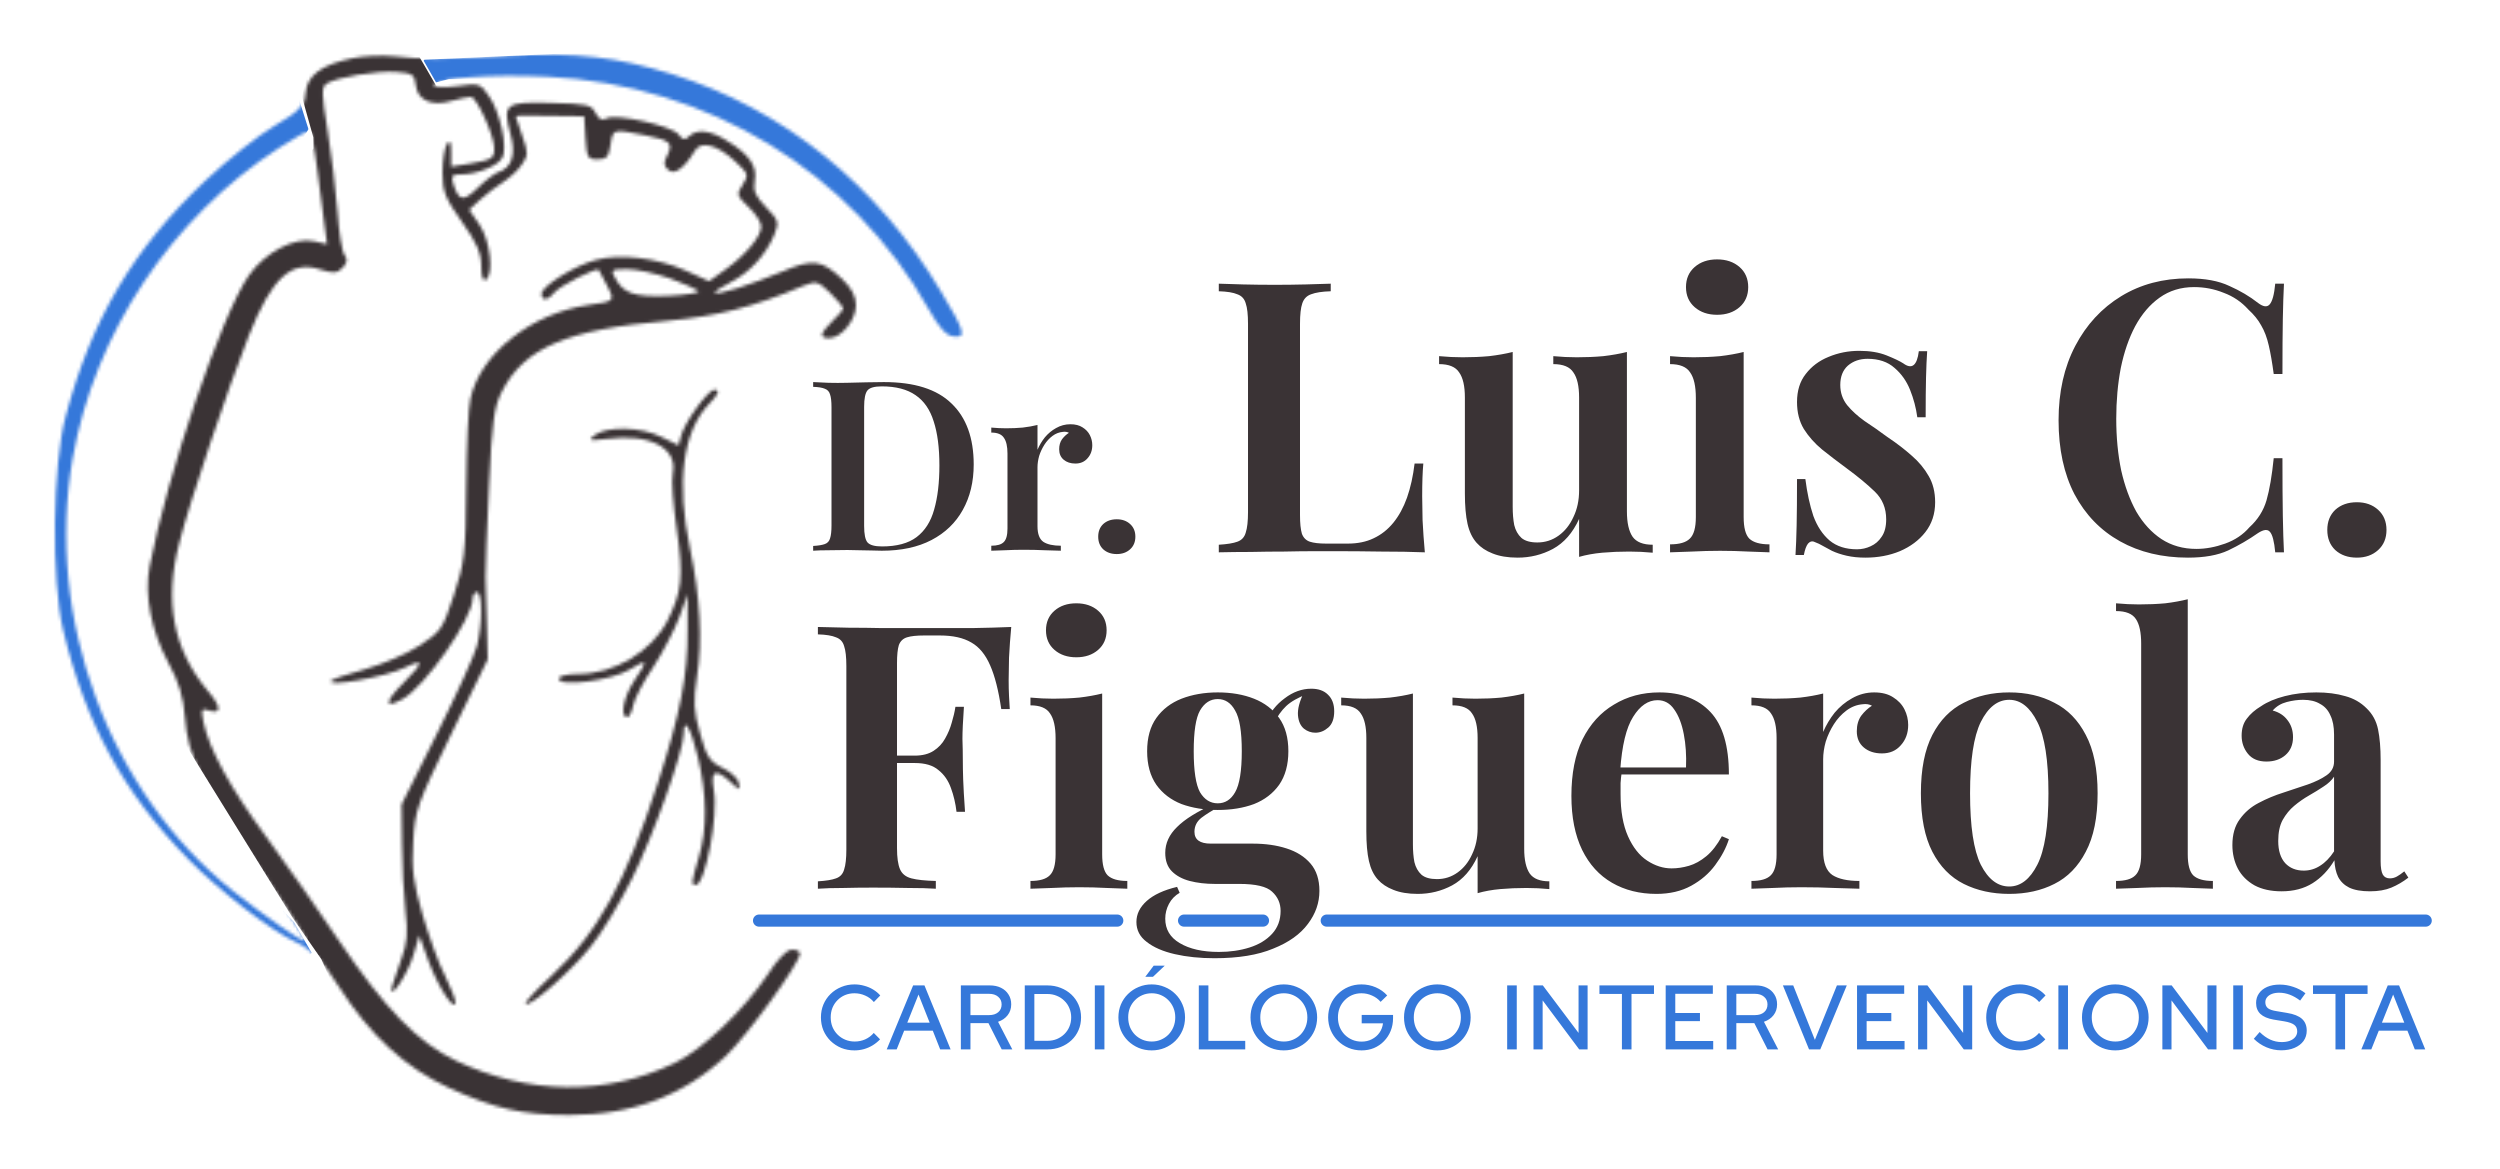 <svg width="774" height="362" viewBox="0 0 774 362" fill="none" xmlns="http://www.w3.org/2000/svg">
<g clip-path="url(#clip0_1_28)">
<mask id="mask0_1_28" style="mask-type:alpha" maskUnits="userSpaceOnUse" x="-23" y="10" width="400" height="344">
<path d="M109.267 18C99.533 20 95 23.333 94.6 28.933C94.2 33.333 93.4 34.133 85.4 38.933C80.6 41.733 71 49.333 64.067 55.867C41.8 76.933 28.867 98.667 20.867 128.667C16.733 143.733 16.333 179.733 20.067 195.067C27 224 38.733 245.333 58.733 265.867C68.2 275.6 84.6 288.267 92.333 291.733C96.467 293.6 99.267 296.667 105 305.6C114.6 320.533 125.4 330.533 139 336.8C153 343.2 161.667 345.2 176.333 345.2C195.8 345.2 211.667 339.2 224.733 326.933C231.4 320.533 247.667 298.133 247.667 295.2C247.667 294.533 246.6 294 245.133 294C243.667 294 240.733 296.933 237.667 301.733C230.333 312.667 217.533 324.933 209 329.067C187.667 339.333 163.667 339.067 141.133 328.4C129.4 322.8 119.133 312.267 105 291.333C98.867 282.133 88.733 267.733 82.6 259.333C71.267 244 64.733 231.867 63 223.6C62.2 219.467 62.333 219.2 64.867 220C68.733 221.2 68.467 218.667 64.2 213.733C53.667 201.067 50.733 186.267 55.533 168C58.6 155.733 70.733 119.733 77 104C84.2 85.867 90.2 80.4 99.267 83.467C103.133 84.667 104.333 84.667 106.067 82.933C107.533 81.333 107.667 80.267 106.733 79.067C105.933 78.133 104.867 71.867 104.467 65.333C103.933 58.667 102.6 47.467 101.4 40.267C99.533 28.933 99.533 26.933 101.133 25.867C104.333 23.867 116.6 21.867 122.6 22.267C127.8 22.667 128.333 23.067 128.733 26.4C129.267 31.067 133.667 33.067 139.933 31.2C142.333 30.533 145 30 145.8 30C147.533 30 153 41.867 153 45.867C153 49.067 152.467 49.467 145.4 50.667L139.667 51.6V47.067C139.667 43.733 139.267 43.2 138.333 44.667C137.667 45.733 137 49.733 137 53.467C137 59.2 137.8 61.333 143 68.667C147.667 75.2 149 78.4 149 82.4C149 85.467 149.533 87.2 150.333 86.667C153 85.067 151.8 74.533 148.467 69.6L145.267 64.933L148.733 61.733C150.733 60 153.933 57.467 155.933 56.267C157.933 54.933 160.6 52.533 161.667 50.8C163.533 48.133 163.533 47.2 161.667 42C160.6 38.933 159.667 36.133 159.667 36C159.667 35.733 164.467 35.733 170.333 35.867L180.867 36L181.267 42.667C181.667 48.8 181.933 49.333 185 49.333C187.8 49.333 188.467 48.533 189 44.933C189.8 39.867 189.533 39.867 199.667 41.867C207.8 43.467 208.6 44.267 206.333 48.667C205.4 50.4 205.533 51.467 207 52.667C208.867 54.267 211.933 52 215.133 46.667C217 43.467 222.067 44.8 227.667 50C231.8 53.867 231.8 54.133 229.933 57.2C227.933 60.133 228.067 60.533 231.8 64.133C233.933 66.133 235.667 68.8 235.667 70.133C235.667 73.2 231 78.8 224.733 83.333L219.533 87.067L212.2 83.733C203.533 79.867 191.8 78.4 184.333 80.533C177.8 82.267 167.667 88.667 167.667 90.933C167.667 93.333 169.667 93.067 171.8 90.4C173.533 88.4 185 82.533 185.4 83.6C185.533 83.733 186.733 86 187.933 88.4C190.467 93.2 190.333 93.333 182.333 94.4C164.6 96.933 148.733 109.467 145.667 123.333C145 125.867 144.467 138.133 144.333 150.667C144.2 171.467 143.8 174.267 140.467 184.4C137 194.933 136.467 195.6 129.667 200C125.8 202.533 118.2 205.733 113 207.2C107.667 208.667 103 210.267 102.6 210.667C100.333 212.933 119.533 209.6 125.4 206.667C131.4 203.733 131.267 205.067 125 211.333C119 217.333 118.867 219.6 124.467 216.533C131.4 212.933 146.333 191.467 146.333 185.333C146.333 184.267 147 183.333 147.667 183.333C149.4 183.333 149.4 193.2 147.667 200C146.867 202.933 141.267 215.2 135.267 227.2L124.333 249.067L124.467 261.2C124.467 267.867 125 277.2 125.533 282C126.333 288.8 126.067 292 124.333 296.667C123.133 300 121.8 303.867 121.4 305.333C120.067 310.8 126.333 301.6 128.067 295.467L129.8 289.6L132.733 297.733C135.667 305.6 140.867 313.6 141 310.267C141 309.333 139.533 305.733 137.8 302.133C135.933 298.667 132.867 290.133 130.867 283.333C127.933 273.2 127.4 269.067 127.933 260.533C128.467 250.667 129.267 248.8 139.8 227.067L151 204.133L150.733 193.333C150.6 187.467 150.467 180.8 150.333 178.667C150.333 176.4 150.733 163.867 151.4 150.667C152.333 130.267 153 125.867 155.4 121.2C162.333 107.6 175.667 102 206.6 99.333C222.067 97.867 232.867 95.2 248.6 88.533C252.733 86.933 253.133 86.933 257 90.667C259.133 92.8 261 94.933 261 95.467C261 96 259.533 97.733 257.667 99.467C253.8 103.333 253.533 104.667 256.733 104.667C260.467 104.667 265 99.067 265 94.533C265 91.733 263.667 89.2 260.733 86.4C254.333 80.4 251.667 80 242.067 84.133C232.467 88.133 222.067 91.467 221.267 90.667C221 90.4 223.133 88.933 226.067 87.467C232.067 84.4 237 79.067 239.667 72.8C241.267 68.8 241.133 68.267 237.133 64.133C233.8 60.667 233.133 59.067 233.667 55.867C234.467 51.333 231.933 47.733 224.867 43.467C219.8 40.267 215.667 39.867 213.267 42.267C212.067 43.467 211.267 43.333 210.067 41.6C207.933 38.933 190.6 35.067 187.8 36.667C186.333 37.467 185.4 36.933 184.333 34.933C183.133 32.4 181.667 32.133 170.6 31.867C156.333 31.467 155.533 32.133 158.067 41.6C159.8 47.867 158.467 52 154.2 53.333C153.133 53.733 150.2 55.867 147.8 58.267C143.4 62.533 142.067 62.267 140.333 56.933C139.667 54.4 139.933 54 142.733 54C147.667 54 154.2 51.333 155.533 48.8C157.267 45.733 154.733 34.267 151.267 29.6C148.733 25.867 148.333 25.733 141.533 26.667C137 27.2 134.333 27.067 134.333 26.267C134.333 24.133 150.867 22.933 168.333 23.733C218.333 26.133 262.6 53.2 286.6 95.867C289.667 101.333 291.933 103.867 294.067 104.133C298.333 104.8 297.8 102.667 290.333 90.267C270.733 57.333 241.8 33.867 207 22.933C189.667 17.6 178.067 16.267 156.733 17.2C133.533 18.4 131.533 18.4 122.333 17.467C118.333 17.067 112.333 17.333 109.267 18ZM98.2 52.267C99.133 58.8 100.067 66.667 100.467 69.733L101.267 75.6L97.133 74.667C91 73.333 81.933 78.267 77 85.333C68.467 97.733 51.8 146.8 46.333 175.333C44.6 184.267 46.867 195.467 52.2 205.333C55.4 211.2 56.733 215.6 57.267 222.133C58.2 234.267 62.067 241.867 80.333 268.667C88.867 281.067 95.4 291.333 95 291.333C93.667 291.333 82.333 283.467 72.6 275.733C34.2 245.067 14.333 191.333 23 141.867C29.8 103.067 53.533 67.333 86.867 45.733C91.267 42.933 95.133 40.667 95.8 40.667C96.333 40.667 97.4 45.867 98.2 52.267ZM207.267 86.133C211.533 87.733 215.533 89.467 216.2 90C216.733 90.667 212.6 91.333 207 91.6C196.2 92 193 90.933 190.333 85.867C189 83.6 189.4 83.333 194.2 83.333C197.133 83.333 203 84.667 207.267 86.133Z" fill="black"/>
<path d="M215.667 126.267C213.4 129.333 211.267 133.2 210.867 134.933L210.067 137.867L204.867 135.333C198.733 132.133 187.933 131.867 184.2 134.667C181.933 136.4 182.2 136.533 187.933 135.867C201.133 134.133 209.8 138.667 208.333 146.4C207.8 148.8 208.467 156.667 209.533 164C211.667 178.533 211.133 183.2 206.6 192.267C201.667 201.733 190.2 208.667 179 208.667C175.4 208.667 173 209.333 173 210.133C173 212.8 189.533 210.667 194.867 207.333C200.6 203.867 200.733 204.267 196.333 210.8C193.133 215.6 191.8 222 194.2 222C194.867 222 195.667 220.267 196.067 218.267C196.467 216.267 199.267 210.933 202.333 206.4C205.267 201.867 208.867 194.933 210.333 191.067L212.867 184V194.933C213 208.8 210.6 221.067 203.667 242.4C193.667 273.2 185.267 288.533 170.867 302C165.933 306.533 162.333 310.4 162.733 310.8C163.933 312 177.133 300.4 183 292.933C186.333 288.8 192.067 279.333 195.667 272C202.2 258.933 211.667 232.4 211.667 227.2C211.667 221.733 213.8 225.067 216.067 234.4C218.867 246.133 219 256.667 216.333 265.467C214.067 273.067 213.933 274 215.4 274C218.333 274 222.467 252.4 221 244.667C219.933 238.533 221.4 237.733 226.2 242.133C229 244.8 229.267 244.8 228.733 242.533C228.6 241.067 226.2 238.933 223.667 237.733C219.667 235.733 218.733 234.267 216.733 227.067C214.733 220 214.6 217.333 215.8 209.333C217.533 198.667 216.733 184.533 213.667 170C209.267 149.467 211.4 133.467 219.533 125.067C222.6 121.867 223 120.667 221 120.667C220.333 120.667 217.8 123.2 215.667 126.267Z" fill="black"/>
</mask>
<g mask="url(#mask0_1_28)">
<path d="M90.5 284L99.5 297L121 347L214 352L247 314L257.5 292L233 293L229.5 284L237.5 255.5L239.5 113.5L271.5 110V92L235 47L209 33.5L150 24.5L135 26.5L129.5 17L130.5 11L97 13.5L93.5 30L97 42.5V46L70 80.5L37 197.5L90.5 284Z" fill="#3A3335"/>
</g>
<path d="M273.656 118.293C283.095 118.293 290.076 120.505 294.599 124.93C299.171 129.305 301.458 135.598 301.458 143.809C301.458 149.167 300.327 153.863 298.065 157.894C295.853 161.876 292.633 164.973 288.405 167.186C284.177 169.398 279.039 170.504 272.992 170.504C272.254 170.504 271.247 170.48 269.968 170.431C268.739 170.381 267.436 170.357 266.06 170.357C264.732 170.308 263.503 170.283 262.373 170.283C260.357 170.283 258.39 170.308 256.473 170.357C254.556 170.357 252.982 170.406 251.753 170.504V169.029C253.376 168.931 254.58 168.735 255.367 168.44C256.202 168.145 256.743 167.555 256.989 166.67C257.284 165.785 257.432 164.457 257.432 162.687V126.11C257.432 124.291 257.284 122.963 256.989 122.127C256.743 121.243 256.202 120.653 255.367 120.358C254.58 120.013 253.376 119.817 251.753 119.768V118.293C252.982 118.342 254.556 118.416 256.473 118.514C258.39 118.563 260.308 118.563 262.225 118.514C263.995 118.465 265.986 118.416 268.198 118.366C270.411 118.317 272.23 118.293 273.656 118.293ZM272.992 119.62C270.73 119.62 269.255 120.038 268.567 120.874C267.879 121.71 267.535 123.406 267.535 125.962V162.835C267.535 165.391 267.879 167.088 268.567 167.923C269.305 168.759 270.804 169.177 273.066 169.177C277.638 169.177 281.202 168.218 283.759 166.301C286.364 164.334 288.183 161.483 289.216 157.746C290.297 154.01 290.838 149.462 290.838 144.104C290.838 138.597 290.248 134.05 289.068 130.461C287.938 126.823 286.069 124.119 283.464 122.349C280.858 120.53 277.367 119.62 272.992 119.62ZM331.384 131.346C332.908 131.346 334.162 131.665 335.145 132.304C336.178 132.943 336.94 133.755 337.431 134.738C337.923 135.721 338.169 136.754 338.169 137.835C338.169 139.458 337.677 140.81 336.694 141.891C335.76 142.973 334.506 143.514 332.933 143.514C331.458 143.514 330.254 143.12 329.319 142.334C328.385 141.547 327.918 140.465 327.918 139.089C327.918 137.86 328.213 136.827 328.803 135.992C329.442 135.156 330.155 134.492 330.942 134C330.401 133.705 329.786 133.607 329.098 133.705C327.918 133.804 326.837 134.222 325.853 134.959C324.87 135.697 324.034 136.606 323.346 137.688C322.658 138.769 322.117 139.925 321.724 141.154C321.38 142.383 321.207 143.563 321.207 144.694V162.909C321.207 165.318 321.822 166.94 323.051 167.776C324.28 168.562 326.075 168.956 328.435 168.956V170.504C327.304 170.455 325.657 170.406 323.494 170.357C321.38 170.259 319.167 170.209 316.856 170.209C314.939 170.209 313.022 170.259 311.104 170.357C309.236 170.406 307.835 170.455 306.901 170.504V168.956C308.72 168.956 309.998 168.587 310.736 167.85C311.522 167.112 311.916 165.711 311.916 163.646V140.416C311.916 138.204 311.547 136.582 310.809 135.549C310.121 134.468 308.818 133.927 306.901 133.927V132.378C308.474 132.526 309.998 132.599 311.473 132.599C313.292 132.599 315.013 132.526 316.635 132.378C318.307 132.181 319.831 131.911 321.207 131.567V139.236C321.797 137.86 322.559 136.582 323.494 135.402C324.477 134.222 325.632 133.263 326.96 132.526C328.336 131.739 329.811 131.346 331.384 131.346ZM345.757 160.77C347.429 160.77 348.805 161.262 349.887 162.245C350.969 163.228 351.509 164.531 351.509 166.153C351.509 167.776 350.969 169.079 349.887 170.062C348.805 171.045 347.429 171.537 345.757 171.537C344.036 171.537 342.635 171.045 341.554 170.062C340.521 169.079 340.005 167.776 340.005 166.153C340.005 164.531 340.521 163.228 341.554 162.245C342.635 161.262 344.036 160.77 345.757 160.77Z" fill="#3A3335"/>
<path d="M411.995 87.826V90.175C409.333 90.253 407.296 90.567 405.886 91.115C404.555 91.585 403.654 92.525 403.184 93.934C402.715 95.266 402.48 97.38 402.48 100.278V159.487C402.48 161.993 402.675 163.912 403.067 165.244C403.537 166.497 404.359 167.319 405.534 167.711C406.709 168.102 408.393 168.298 410.586 168.298H417.282C420.336 168.298 422.999 167.75 425.27 166.653C427.62 165.557 429.656 163.951 431.379 161.837C433.102 159.722 434.512 157.138 435.608 154.083C436.705 150.95 437.488 147.426 437.958 143.51H440.66C440.425 146.095 440.308 149.462 440.308 153.613C440.308 155.336 440.347 157.803 440.425 161.014C440.582 164.225 440.817 167.554 441.13 171C437.136 170.843 432.632 170.765 427.62 170.765C422.608 170.687 418.143 170.648 414.227 170.648C412.348 170.648 409.959 170.648 407.061 170.648C404.163 170.648 400.992 170.687 397.546 170.765C394.178 170.765 390.732 170.804 387.207 170.883C383.761 170.883 380.472 170.922 377.339 171V168.65C379.924 168.494 381.843 168.181 383.096 167.711C384.427 167.241 385.289 166.301 385.68 164.891C386.15 163.481 386.385 161.367 386.385 158.547V100.278C386.385 97.38 386.15 95.266 385.68 93.934C385.289 92.525 384.427 91.585 383.096 91.115C381.843 90.567 379.924 90.253 377.339 90.175V87.826C379.297 87.904 381.803 87.982 384.858 88.061C387.912 88.139 391.202 88.178 394.726 88.178C397.937 88.178 401.109 88.139 404.242 88.061C407.375 87.982 409.959 87.904 411.995 87.826ZM503.692 108.972V158.312C503.692 161.837 504.279 164.46 505.454 166.183C506.628 167.828 508.704 168.65 511.68 168.65V171.117C509.252 170.883 506.824 170.765 504.396 170.765C501.499 170.765 498.718 170.883 496.055 171.117C493.471 171.352 491.082 171.783 488.889 172.41V160.662C486.931 164.969 484.229 168.063 480.783 169.943C477.416 171.744 473.774 172.645 469.858 172.645C466.803 172.645 464.219 172.214 462.104 171.352C460.068 170.569 458.423 169.473 457.17 168.063C455.839 166.575 454.899 164.617 454.351 162.189C453.803 159.761 453.528 156.629 453.528 152.791V123.069C453.528 119.545 452.941 116.96 451.766 115.315C450.67 113.592 448.594 112.731 445.54 112.731V110.264C448.046 110.499 450.474 110.616 452.824 110.616C455.721 110.616 458.462 110.499 461.047 110.264C463.71 109.951 466.138 109.52 468.331 108.972V156.903C468.331 159.017 468.487 160.897 468.801 162.542C469.192 164.186 469.936 165.518 471.033 166.536C472.129 167.476 473.774 167.946 475.967 167.946C478.395 167.946 480.588 167.241 482.545 165.831C484.503 164.421 486.031 162.502 487.127 160.075C488.302 157.647 488.889 154.906 488.889 151.851V123.069C488.889 119.545 488.302 116.96 487.127 115.315C486.031 113.592 483.955 112.731 480.901 112.731V110.264C483.407 110.499 485.835 110.616 488.184 110.616C491.082 110.616 493.823 110.499 496.408 110.264C499.071 109.951 501.499 109.52 503.692 108.972ZM531.614 80.307C534.433 80.307 536.744 81.09 538.545 82.656C540.346 84.223 541.247 86.298 541.247 88.883C541.247 91.467 540.346 93.543 538.545 95.109C536.744 96.676 534.433 97.459 531.614 97.459C528.794 97.459 526.484 96.676 524.682 95.109C522.881 93.543 521.98 91.467 521.98 88.883C521.98 86.298 522.881 84.223 524.682 82.656C526.484 81.09 528.794 80.307 531.614 80.307ZM539.837 108.972V160.075C539.837 163.364 540.425 165.596 541.599 166.771C542.852 167.946 544.928 168.533 547.826 168.533V171C546.416 170.922 544.262 170.843 541.364 170.765C538.467 170.608 535.53 170.53 532.553 170.53C529.656 170.53 526.719 170.608 523.743 170.765C520.767 170.843 518.534 170.922 517.046 171V168.533C519.944 168.533 521.98 167.946 523.155 166.771C524.408 165.596 525.035 163.364 525.035 160.075V123.186C525.035 119.584 524.448 116.96 523.273 115.315C522.176 113.592 520.101 112.731 517.046 112.731V110.264C519.553 110.499 521.98 110.616 524.33 110.616C527.228 110.616 529.969 110.499 532.553 110.264C535.216 109.951 537.644 109.52 539.837 108.972ZM575.623 108.619C578.912 108.619 581.732 109.089 584.081 110.029C586.431 110.969 588.154 111.791 589.25 112.496C591.913 114.454 593.519 113.201 594.067 108.737H596.652C596.495 111.008 596.377 113.71 596.299 116.843C596.221 119.897 596.182 124.009 596.182 129.178H593.597C593.206 126.28 592.461 123.461 591.365 120.719C590.269 117.978 588.663 115.707 586.548 113.906C584.434 112.026 581.654 111.086 578.207 111.086C575.78 111.086 573.743 111.791 572.099 113.201C570.532 114.611 569.749 116.608 569.749 119.192C569.749 121.542 570.454 123.617 571.864 125.419C573.273 127.142 575.075 128.786 577.268 130.353C579.539 131.841 581.888 133.485 584.316 135.287C587.136 137.166 589.642 139.085 591.835 141.043C594.028 142.923 595.79 145.037 597.121 147.387C598.453 149.658 599.119 152.36 599.119 155.493C599.119 159.096 598.1 162.189 596.064 164.774C594.106 167.28 591.482 169.238 588.193 170.648C584.982 171.979 581.419 172.645 577.503 172.645C575.388 172.645 573.469 172.449 571.746 172.057C570.023 171.666 568.496 171.157 567.165 170.53C566.146 169.982 565.207 169.473 564.345 169.003C563.562 168.533 562.74 168.141 561.878 167.828C561.095 167.436 560.39 167.593 559.763 168.298C559.215 169.003 558.784 170.178 558.471 171.822H555.887C556.043 169.316 556.161 166.262 556.239 162.659C556.317 159.056 556.357 154.279 556.357 148.327H558.941C559.489 152.634 560.312 156.433 561.408 159.722C562.583 162.933 564.267 165.479 566.46 167.358C568.653 169.16 571.472 170.06 574.918 170.06C576.406 170.06 577.816 169.747 579.147 169.12C580.557 168.494 581.693 167.515 582.554 166.183C583.494 164.852 583.964 163.051 583.964 160.779C583.964 157.333 582.789 154.475 580.44 152.204C578.09 149.932 575.153 147.504 571.629 144.92C568.966 142.962 566.46 141.043 564.11 139.163C561.839 137.284 559.959 135.169 558.471 132.82C557.061 130.47 556.357 127.69 556.357 124.479C556.357 120.954 557.257 118.057 559.059 115.785C560.86 113.436 563.209 111.674 566.107 110.499C569.083 109.246 572.255 108.619 575.623 108.619ZM677.51 86.181C682.679 86.181 686.909 86.964 690.198 88.53C693.566 90.019 696.542 91.781 699.126 93.817C700.693 94.992 701.867 95.148 702.651 94.287C703.512 93.347 704.1 91.193 704.413 87.826H707.115C706.958 90.802 706.841 94.444 706.762 98.751C706.684 103.059 706.645 108.737 706.645 115.785H703.943C703.473 112.261 702.964 109.324 702.416 106.974C701.867 104.547 701.084 102.471 700.066 100.748C699.126 99.025 697.795 97.38 696.072 95.814C693.957 93.465 691.412 91.742 688.436 90.645C685.538 89.47 682.484 88.883 679.273 88.883C675.2 88.883 671.636 89.979 668.582 92.172C665.606 94.287 663.1 97.224 661.063 100.983C659.105 104.664 657.617 108.972 656.599 113.906C655.659 118.84 655.19 124.087 655.19 129.648C655.19 135.365 655.699 140.691 656.717 145.625C657.813 150.481 659.38 154.749 661.416 158.43C663.53 162.033 666.115 164.852 669.169 166.888C672.302 168.925 675.905 169.943 679.977 169.943C682.875 169.943 685.851 169.394 688.906 168.298C691.96 167.202 694.466 165.518 696.424 163.246C699.009 160.897 700.771 158.117 701.711 154.906C702.651 151.616 703.395 147.269 703.943 141.865H706.645C706.645 149.227 706.684 155.18 706.762 159.722C706.841 164.186 706.958 167.946 707.115 171H704.413C704.1 167.632 703.551 165.518 702.768 164.656C702.063 163.795 700.849 163.912 699.126 165.009C696.229 167.045 693.135 168.846 689.846 170.413C686.634 171.901 682.484 172.645 677.393 172.645C669.404 172.645 662.395 170.961 656.364 167.593C650.334 164.225 645.635 159.37 642.267 153.026C638.978 146.682 637.333 139.046 637.333 130.118C637.333 121.346 639.056 113.671 642.502 107.092C645.948 100.513 650.686 95.383 656.717 91.702C662.747 88.021 669.678 86.181 677.51 86.181ZM729.694 155.493C732.356 155.493 734.549 156.276 736.272 157.842C737.995 159.409 738.857 161.484 738.857 164.069C738.857 166.653 737.995 168.729 736.272 170.295C734.549 171.862 732.356 172.645 729.694 172.645C726.952 172.645 724.72 171.862 722.997 170.295C721.353 168.729 720.53 166.653 720.53 164.069C720.53 161.484 721.353 159.409 722.997 157.842C724.72 156.276 726.952 155.493 729.694 155.493Z" fill="#3A3335"/>
<path d="M313.081 194.111C312.776 197.392 312.547 200.559 312.394 203.611C312.318 206.663 312.28 208.99 312.28 210.593C312.28 212.348 312.318 213.988 312.394 215.515C312.47 217.041 312.547 218.376 312.623 219.521H309.99C309.151 213.798 308.006 209.296 306.557 206.014C305.107 202.657 303.161 200.292 300.719 198.918C298.277 197.468 295.034 196.743 290.99 196.743H286.069C283.779 196.743 282.024 196.934 280.803 197.316C279.583 197.697 278.743 198.498 278.285 199.719C277.904 200.94 277.713 202.81 277.713 205.328V262.557C277.713 265.457 278.018 267.631 278.629 269.081C279.239 270.531 280.422 271.485 282.177 271.943C283.932 272.401 286.45 272.668 289.731 272.744V275.148C287.518 274.995 284.657 274.919 281.147 274.919C277.637 274.842 274.012 274.804 270.273 274.804C267.068 274.804 263.978 274.842 261.002 274.919C258.026 274.919 255.432 274.995 253.219 275.148V272.858C255.737 272.706 257.606 272.401 258.827 271.943C260.125 271.485 260.964 270.569 261.345 269.196C261.803 267.822 262.032 265.762 262.032 263.015V206.243C262.032 203.42 261.803 201.36 261.345 200.063C260.964 198.689 260.125 197.773 258.827 197.316C257.606 196.781 255.737 196.476 253.219 196.4V194.111C256.271 194.187 259.476 194.263 262.833 194.34C266.267 194.34 269.625 194.378 272.906 194.454C276.263 194.454 279.354 194.454 282.177 194.454C285.077 194.454 287.404 194.454 289.159 194.454C292.669 194.454 296.637 194.454 301.063 194.454C305.565 194.378 309.571 194.263 313.081 194.111ZM295.798 233.942C295.798 233.942 295.798 234.324 295.798 235.087C295.798 235.85 295.798 236.232 295.798 236.232H274.279C274.279 236.232 274.279 235.85 274.279 235.087C274.279 234.324 274.279 233.942 274.279 233.942H295.798ZM298.43 218.834C298.125 223.183 297.972 226.503 297.972 228.792C298.049 231.081 298.087 233.179 298.087 235.087C298.087 236.995 298.125 239.093 298.201 241.382C298.277 243.671 298.468 246.991 298.773 251.34H296.141C295.836 248.746 295.263 246.304 294.424 244.015C293.585 241.649 292.287 239.78 290.532 238.406C288.854 236.956 286.412 236.232 283.207 236.232V233.942C285.573 233.942 287.518 233.446 289.044 232.454C290.571 231.462 291.753 230.203 292.593 228.677C293.508 227.075 294.195 225.434 294.653 223.756C295.187 222.001 295.569 220.36 295.798 218.834H298.43ZM333.221 186.785C335.968 186.785 338.219 187.548 339.974 189.075C341.729 190.601 342.607 192.623 342.607 195.141C342.607 197.659 341.729 199.681 339.974 201.207C338.219 202.733 335.968 203.496 333.221 203.496C330.474 203.496 328.223 202.733 326.468 201.207C324.713 199.681 323.835 197.659 323.835 195.141C323.835 192.623 324.713 190.601 326.468 189.075C328.223 187.548 330.474 186.785 333.221 186.785ZM341.233 214.713V264.503C341.233 267.708 341.805 269.882 342.95 271.027C344.171 272.172 346.193 272.744 349.016 272.744V275.148C347.643 275.071 345.544 274.995 342.721 274.919C339.898 274.766 337.036 274.69 334.137 274.69C331.313 274.69 328.452 274.766 325.552 274.919C322.653 274.995 320.478 275.071 319.028 275.148V272.744C321.851 272.744 323.835 272.172 324.98 271.027C326.201 269.882 326.811 267.708 326.811 264.503V228.563C326.811 225.053 326.239 222.497 325.094 220.894C324.026 219.215 322.004 218.376 319.028 218.376V215.972C321.47 216.201 323.835 216.316 326.125 216.316C328.948 216.316 331.619 216.201 334.137 215.972C336.731 215.667 339.097 215.247 341.233 214.713ZM375.985 296.666C371.483 296.666 367.4 296.246 363.738 295.407C360.075 294.567 357.175 293.308 355.039 291.63C352.902 290.027 351.834 287.967 351.834 285.449C351.834 283.007 352.902 280.832 355.039 278.925C357.175 277.017 360.304 275.567 364.424 274.575L365.226 276.407C363.776 277.246 362.669 278.391 361.906 279.84C361.143 281.29 360.762 282.816 360.762 284.419C360.762 287.7 362.25 290.218 365.226 291.973C368.278 293.804 372.322 294.72 377.358 294.72C380.792 294.72 383.959 294.262 386.858 293.346C389.758 292.431 392.085 291.019 393.84 289.112C395.595 287.204 396.473 284.838 396.473 282.015C396.473 279.65 395.595 277.666 393.84 276.063C392.162 274.461 388.766 273.66 383.654 273.66H376.099C373.276 273.66 370.682 273.354 368.316 272.744C366.027 272.133 364.196 271.141 362.822 269.768C361.449 268.394 360.762 266.487 360.762 264.045C360.762 261.069 361.983 258.398 364.424 256.033C366.866 253.591 370.682 251.226 375.87 248.936L377.129 249.967C375.222 250.959 373.505 252.027 371.979 253.171C370.529 254.316 369.804 255.766 369.804 257.521C369.804 259.963 371.483 261.184 374.84 261.184H387.774C391.742 261.184 395.252 261.68 398.304 262.672C401.433 263.664 403.913 265.228 405.744 267.364C407.575 269.501 408.491 272.324 408.491 275.834C408.491 279.497 407.308 282.893 404.943 286.021C402.577 289.226 398.991 291.782 394.184 293.69C389.453 295.674 383.386 296.666 375.985 296.666ZM377.015 250.768C372.894 250.768 369.155 250.157 365.798 248.936C362.517 247.639 359.922 245.655 358.015 242.985C356.107 240.238 355.153 236.766 355.153 232.569C355.153 228.372 356.107 224.938 358.015 222.268C359.922 219.597 362.517 217.613 365.798 216.316C369.155 215.019 372.894 214.37 377.015 214.37C381.212 214.37 384.951 215.019 388.232 216.316C391.513 217.613 394.107 219.597 396.015 222.268C397.923 224.938 398.877 228.372 398.877 232.569C398.877 236.766 397.923 240.238 396.015 242.985C394.107 245.655 391.513 247.639 388.232 248.936C384.951 250.157 381.212 250.768 377.015 250.768ZM377.015 248.708C379.304 248.708 381.097 247.563 382.394 245.274C383.768 242.908 384.455 238.673 384.455 232.569C384.455 226.464 383.768 222.268 382.394 219.978C381.097 217.613 379.304 216.43 377.015 216.43C374.726 216.43 372.894 217.613 371.521 219.978C370.224 222.268 369.575 226.464 369.575 232.569C369.575 238.673 370.224 242.908 371.521 245.274C372.894 247.563 374.726 248.708 377.015 248.708ZM394.298 224.099L392.123 223.298C393.268 220.474 395.138 218.109 397.732 216.201C400.326 214.217 403.073 213.225 405.973 213.225C408.186 213.225 409.903 213.836 411.124 215.057C412.421 216.278 413.069 217.994 413.069 220.207C413.069 222.497 412.459 224.175 411.238 225.244C410.017 226.312 408.682 226.846 407.232 226.846C405.935 226.846 404.752 226.426 403.684 225.587C402.616 224.671 402.005 223.298 401.852 221.466C401.7 219.559 402.31 217.193 403.684 214.37L404.828 214.828C401.852 215.972 399.64 217.231 398.19 218.605C396.74 219.978 395.443 221.81 394.298 224.099ZM471.892 214.713V262.786C471.892 266.22 472.465 268.776 473.609 270.455C474.754 272.057 476.776 272.858 479.675 272.858V275.262C477.31 275.033 474.944 274.919 472.579 274.919C469.756 274.919 467.047 275.033 464.452 275.262C461.934 275.491 459.607 275.911 457.47 276.521V265.075C455.563 269.272 452.93 272.286 449.573 274.117C446.292 275.872 442.743 276.75 438.928 276.75C435.952 276.75 433.434 276.33 431.374 275.491C429.39 274.728 427.787 273.66 426.567 272.286C425.269 270.836 424.354 268.929 423.82 266.563C423.285 264.198 423.018 261.145 423.018 257.406V228.448C423.018 225.015 422.446 222.497 421.302 220.894C420.233 219.215 418.211 218.376 415.235 218.376V215.972C417.677 216.201 420.042 216.316 422.332 216.316C425.155 216.316 427.826 216.201 430.344 215.972C432.938 215.667 435.304 215.247 437.44 214.713V261.412C437.44 263.473 437.593 265.304 437.898 266.907C438.28 268.509 439.004 269.806 440.073 270.798C441.141 271.714 442.743 272.172 444.88 272.172C447.245 272.172 449.382 271.485 451.29 270.111C453.197 268.738 454.685 266.868 455.754 264.503C456.898 262.137 457.47 259.467 457.47 256.491V228.448C457.47 225.015 456.898 222.497 455.754 220.894C454.685 219.215 452.663 218.376 449.687 218.376V215.972C452.129 216.201 454.495 216.316 456.784 216.316C459.607 216.316 462.278 216.201 464.796 215.972C467.39 215.667 469.756 215.247 471.892 214.713ZM513.747 214.37C520.462 214.37 525.727 216.392 529.543 220.436C533.358 224.48 535.266 230.928 535.266 239.78H496.693L496.579 237.605H521.989C522.141 233.866 521.912 230.432 521.302 227.304C520.691 224.099 519.699 221.543 518.326 219.635C517.029 217.727 515.312 216.774 513.175 216.774C510.276 216.774 507.757 218.49 505.621 221.924C503.484 225.282 502.149 230.814 501.615 238.521L502.073 239.207C501.92 240.199 501.806 241.268 501.729 242.412C501.729 243.557 501.729 244.702 501.729 245.846C501.729 251.111 502.492 255.461 504.018 258.894C505.545 262.328 507.529 264.846 509.97 266.449C512.412 268.051 514.93 268.852 517.525 268.852C519.28 268.852 521.073 268.585 522.904 268.051C524.736 267.517 526.529 266.525 528.284 265.075C530.039 263.625 531.641 261.565 533.091 258.894L535.266 259.81C534.426 262.481 533.015 265.151 531.031 267.822C529.123 270.417 526.643 272.553 523.591 274.232C520.539 275.911 516.952 276.75 512.832 276.75C507.643 276.75 503.065 275.605 499.097 273.316C495.129 271.027 492.038 267.631 489.826 263.129C487.613 258.551 486.506 252.981 486.506 246.418C486.506 239.475 487.651 233.637 489.94 228.906C492.306 224.175 495.549 220.589 499.669 218.147C503.79 215.629 508.482 214.37 513.747 214.37ZM580.245 214.37C582.611 214.37 584.557 214.866 586.083 215.858C587.685 216.85 588.868 218.109 589.631 219.635C590.394 221.161 590.775 222.764 590.775 224.442C590.775 226.96 590.012 229.059 588.486 230.738C587.037 232.416 585.091 233.256 582.649 233.256C580.36 233.256 578.49 232.645 577.04 231.424C575.591 230.203 574.866 228.525 574.866 226.388C574.866 224.48 575.324 222.878 576.239 221.581C577.231 220.284 578.338 219.254 579.559 218.49C578.719 218.033 577.765 217.88 576.697 218.033C574.866 218.185 573.187 218.834 571.661 219.978C570.135 221.123 568.838 222.535 567.769 224.213C566.701 225.892 565.862 227.685 565.251 229.593C564.717 231.501 564.45 233.332 564.45 235.087V263.358C564.45 267.097 565.404 269.615 567.311 270.913C569.219 272.133 572.004 272.744 575.667 272.744V275.148C573.912 275.071 571.356 274.995 567.998 274.919C564.717 274.766 561.283 274.69 557.697 274.69C554.721 274.69 551.745 274.766 548.769 274.919C545.87 274.995 543.695 275.071 542.245 275.148V272.744C545.068 272.744 547.052 272.172 548.197 271.027C549.418 269.882 550.028 267.708 550.028 264.503V228.448C550.028 225.015 549.456 222.497 548.311 220.894C547.243 219.215 545.221 218.376 542.245 218.376V215.972C544.687 216.201 547.052 216.316 549.341 216.316C552.165 216.316 554.835 216.201 557.354 215.972C559.948 215.667 562.313 215.247 564.45 214.713V226.617C565.366 224.48 566.548 222.497 567.998 220.665C569.524 218.834 571.318 217.346 573.378 216.201C575.514 214.98 577.804 214.37 580.245 214.37ZM622.064 214.37C627.329 214.37 631.984 215.438 636.028 217.575C640.148 219.635 643.391 222.954 645.757 227.533C648.199 232.111 649.42 238.139 649.42 245.617C649.42 253.095 648.199 259.123 645.757 263.702C643.391 268.28 640.148 271.599 636.028 273.66C631.984 275.72 627.329 276.75 622.064 276.75C616.799 276.75 612.106 275.72 607.985 273.66C603.865 271.599 600.622 268.28 598.256 263.702C595.891 259.123 594.708 253.095 594.708 245.617C594.708 238.139 595.891 232.111 598.256 227.533C600.622 222.954 603.865 219.635 607.985 217.575C612.106 215.438 616.799 214.37 622.064 214.37ZM622.064 216.659C618.478 216.659 615.54 218.948 613.251 223.527C611.038 228.029 609.931 235.392 609.931 245.617C609.931 255.842 611.038 263.206 613.251 267.708C615.54 272.21 618.478 274.461 622.064 274.461C625.574 274.461 628.474 272.21 630.763 267.708C633.052 263.206 634.197 255.842 634.197 245.617C634.197 235.392 633.052 228.029 630.763 223.527C628.474 218.948 625.574 216.659 622.064 216.659ZM677.328 185.526V264.503C677.328 267.708 677.9 269.882 679.045 271.027C680.266 272.172 682.288 272.744 685.111 272.744V275.148C683.737 275.071 681.639 274.995 678.816 274.919C676.069 274.766 673.245 274.69 670.346 274.69C667.522 274.69 664.623 274.766 661.647 274.919C658.747 274.995 656.573 275.071 655.123 275.148V272.744C657.946 272.744 659.93 272.172 661.075 271.027C662.296 269.882 662.906 267.708 662.906 264.503V199.261C662.906 195.828 662.372 193.31 661.304 191.707C660.235 190.028 658.175 189.189 655.123 189.189V186.785C657.565 187.014 659.93 187.129 662.219 187.129C665.119 187.129 667.828 187.014 670.346 186.785C672.864 186.48 675.191 186.06 677.328 185.526ZM706.37 275.949C703.089 275.949 700.304 275.338 698.014 274.117C695.725 272.82 694.008 271.103 692.864 268.967C691.719 266.754 691.147 264.312 691.147 261.641C691.147 258.36 691.91 255.69 693.436 253.629C694.962 251.493 696.908 249.814 699.273 248.593C701.715 247.296 704.271 246.228 706.942 245.388C709.613 244.473 712.131 243.633 714.496 242.87C716.862 242.031 718.808 241.077 720.334 240.009C721.86 238.94 722.623 237.529 722.623 235.774V227.418C722.623 224.976 722.241 222.993 721.478 221.466C720.792 219.864 719.723 218.681 718.274 217.918C716.9 217.079 715.145 216.659 713.008 216.659C711.406 216.659 709.727 216.888 707.972 217.346C706.217 217.804 704.767 218.681 703.623 219.978C705.607 220.513 707.133 221.505 708.201 222.954C709.346 224.404 709.918 226.159 709.918 228.219C709.918 230.585 709.117 232.454 707.514 233.828C705.988 235.125 704.043 235.774 701.677 235.774C699.159 235.774 697.251 234.973 695.954 233.37C694.657 231.768 694.008 229.898 694.008 227.762C694.008 225.625 694.542 223.87 695.611 222.497C696.679 221.047 698.167 219.75 700.075 218.605C701.982 217.308 704.424 216.278 707.4 215.515C710.376 214.751 713.619 214.37 717.129 214.37C720.486 214.37 723.462 214.751 726.057 215.515C728.651 216.201 730.864 217.46 732.695 219.292C734.527 221.047 735.709 223.221 736.244 225.816C736.778 228.41 737.045 231.577 737.045 235.316V266.678C737.045 268.585 737.274 269.959 737.732 270.798C738.189 271.561 738.914 271.943 739.906 271.943C740.669 271.943 741.394 271.752 742.081 271.37C742.768 270.989 743.531 270.455 744.37 269.768L745.629 271.714C743.95 273.011 742.195 274.041 740.364 274.804C738.533 275.567 736.32 275.949 733.726 275.949C731.055 275.949 728.918 275.567 727.316 274.804C725.79 274.041 724.645 272.935 723.882 271.485C723.195 270.035 722.814 268.318 722.737 266.334C720.906 269.386 718.655 271.752 715.984 273.431C713.314 275.109 710.109 275.949 706.37 275.949ZM713.237 269.539C715.069 269.539 716.747 269.043 718.274 268.051C719.876 267.059 721.326 265.571 722.623 263.587V240.467C721.86 241.611 720.754 242.641 719.304 243.557C717.93 244.473 716.442 245.388 714.84 246.304C713.237 247.22 711.711 248.288 710.261 249.509C708.888 250.653 707.705 252.103 706.713 253.858C705.798 255.537 705.34 257.712 705.34 260.382C705.34 263.358 706.065 265.647 707.514 267.25C708.964 268.776 710.872 269.539 713.237 269.539Z" fill="#3A3335"/>
<path d="M235 285.017H345.907" stroke="#3578DA" stroke-width="3.76" stroke-linecap="round"/>
<path d="M366.585 285.017L391.022 285.017" stroke="#3578DA" stroke-width="3.76" stroke-linecap="round"/>
<path d="M410.76 285.017L751 285.017" stroke="#3578DA" stroke-width="3.76" stroke-linecap="round"/>
<path d="M264.545 325.202C263.074 325.202 261.706 324.947 260.442 324.438C259.197 323.91 258.094 323.183 257.131 322.259C256.188 321.316 255.452 320.231 254.924 319.005C254.415 317.76 254.16 316.42 254.16 314.987C254.16 313.553 254.415 312.223 254.924 310.997C255.452 309.752 256.188 308.667 257.131 307.743C258.094 306.799 259.207 306.073 260.471 305.564C261.734 305.035 263.093 304.771 264.545 304.771C265.583 304.771 266.592 304.913 267.573 305.196C268.573 305.46 269.488 305.847 270.318 306.356C271.167 306.865 271.903 307.478 272.525 308.195L270.544 310.233C269.809 309.346 268.913 308.676 267.856 308.224C266.8 307.752 265.696 307.516 264.545 307.516C263.489 307.516 262.508 307.705 261.602 308.082C260.716 308.459 259.942 308.988 259.282 309.667C258.622 310.327 258.103 311.11 257.726 312.015C257.367 312.921 257.188 313.911 257.188 314.987C257.188 316.043 257.367 317.024 257.726 317.93C258.103 318.835 258.631 319.627 259.31 320.307C259.989 320.986 260.782 321.514 261.687 321.891C262.593 322.269 263.574 322.457 264.63 322.457C265.781 322.457 266.866 322.231 267.884 321.778C268.922 321.306 269.799 320.646 270.516 319.797L272.469 321.778C271.808 322.476 271.054 323.089 270.205 323.617C269.375 324.127 268.469 324.523 267.488 324.806C266.526 325.07 265.545 325.202 264.545 325.202ZM274.527 324.891L282.705 305.083H286.213L294.306 324.891H291.081L288.788 319.09H279.931L277.611 324.891H274.527ZM280.893 316.628H287.826L284.374 307.912L280.893 316.628ZM297.481 324.891V305.083H306.451C307.771 305.083 308.922 305.328 309.903 305.818C310.903 306.309 311.676 306.997 312.224 307.884C312.79 308.752 313.072 309.771 313.072 310.94C313.072 312.242 312.705 313.364 311.969 314.308C311.233 315.251 310.243 315.93 308.998 316.345L313.412 324.891H310.13L306.026 316.769H300.452V324.891H297.481ZM300.452 314.279H306.225C307.394 314.279 308.328 313.987 309.026 313.402C309.743 312.798 310.101 311.987 310.101 310.968C310.101 309.987 309.743 309.195 309.026 308.591C308.328 307.988 307.394 307.686 306.225 307.686H300.452V314.279ZM320.237 322.231H324.312C325.349 322.231 326.311 322.052 327.198 321.693C328.085 321.316 328.858 320.806 329.518 320.165C330.197 319.505 330.716 318.741 331.075 317.873C331.452 316.986 331.641 316.024 331.641 314.987C331.641 313.968 331.452 313.015 331.075 312.129C330.716 311.242 330.197 310.478 329.518 309.837C328.858 309.176 328.085 308.667 327.198 308.308C326.311 307.931 325.349 307.743 324.312 307.743H320.237V322.231ZM317.266 324.891V305.083H324.255C325.745 305.083 327.122 305.337 328.386 305.847C329.65 306.337 330.754 307.026 331.697 307.912C332.64 308.799 333.376 309.846 333.904 311.053C334.433 312.261 334.697 313.572 334.697 314.987C334.697 316.42 334.433 317.741 333.904 318.948C333.395 320.137 332.669 321.174 331.726 322.061C330.782 322.948 329.669 323.646 328.386 324.155C327.122 324.646 325.745 324.891 324.255 324.891H317.266ZM338.957 324.891V305.083H341.929V324.891H338.957ZM356.56 325.202C355.126 325.202 353.786 324.947 352.541 324.438C351.296 323.91 350.193 323.183 349.231 322.259C348.287 321.316 347.552 320.231 347.023 319.005C346.514 317.76 346.259 316.42 346.259 314.987C346.259 313.553 346.514 312.223 347.023 310.997C347.552 309.752 348.287 308.667 349.231 307.743C350.193 306.799 351.296 306.073 352.541 305.564C353.786 305.035 355.126 304.771 356.56 304.771C357.993 304.771 359.333 305.035 360.578 305.564C361.842 306.073 362.945 306.799 363.889 307.743C364.832 308.667 365.568 309.752 366.096 310.997C366.624 312.223 366.888 313.553 366.888 314.987C366.888 316.42 366.624 317.76 366.096 319.005C365.568 320.231 364.832 321.316 363.889 322.259C362.945 323.183 361.842 323.91 360.578 324.438C359.333 324.947 357.993 325.202 356.56 325.202ZM356.588 322.457C357.607 322.457 358.55 322.269 359.418 321.891C360.304 321.514 361.078 320.995 361.738 320.335C362.398 319.656 362.917 318.863 363.294 317.958C363.672 317.034 363.86 316.043 363.86 314.987C363.86 313.911 363.672 312.921 363.294 312.015C362.917 311.11 362.398 310.327 361.738 309.667C361.078 308.988 360.304 308.459 359.418 308.082C358.55 307.705 357.607 307.516 356.588 307.516C355.55 307.516 354.588 307.705 353.702 308.082C352.815 308.459 352.041 308.988 351.381 309.667C350.721 310.327 350.202 311.11 349.825 312.015C349.466 312.921 349.287 313.902 349.287 314.958C349.287 316.034 349.466 317.034 349.825 317.958C350.202 318.863 350.721 319.656 351.381 320.335C352.041 320.995 352.815 321.514 353.702 321.891C354.588 322.269 355.55 322.457 356.588 322.457ZM354.579 302.423L357.182 298.97H360.606L356.956 302.423H354.579ZM371.149 324.891V305.083H374.12V322.259H385.524V324.891H371.149ZM397.456 325.202C396.022 325.202 394.683 324.947 393.438 324.438C392.193 323.91 391.089 323.183 390.127 322.259C389.184 321.316 388.448 320.231 387.92 319.005C387.41 317.76 387.156 316.42 387.156 314.987C387.156 313.553 387.41 312.223 387.92 310.997C388.448 309.752 389.184 308.667 390.127 307.743C391.089 306.799 392.193 306.073 393.438 305.564C394.683 305.035 396.022 304.771 397.456 304.771C398.89 304.771 400.229 305.035 401.474 305.564C402.738 306.073 403.842 306.799 404.785 307.743C405.728 308.667 406.464 309.752 406.992 310.997C407.52 312.223 407.784 313.553 407.784 314.987C407.784 316.42 407.52 317.76 406.992 319.005C406.464 320.231 405.728 321.316 404.785 322.259C403.842 323.183 402.738 323.91 401.474 324.438C400.229 324.947 398.89 325.202 397.456 325.202ZM397.484 322.457C398.503 322.457 399.446 322.269 400.314 321.891C401.201 321.514 401.974 320.995 402.634 320.335C403.295 319.656 403.813 318.863 404.191 317.958C404.568 317.034 404.757 316.043 404.757 314.987C404.757 313.911 404.568 312.921 404.191 312.015C403.813 311.11 403.295 310.327 402.634 309.667C401.974 308.988 401.201 308.459 400.314 308.082C399.446 307.705 398.503 307.516 397.484 307.516C396.447 307.516 395.485 307.705 394.598 308.082C393.711 308.459 392.938 308.988 392.278 309.667C391.617 310.327 391.098 311.11 390.721 312.015C390.363 312.921 390.184 313.902 390.184 314.958C390.184 316.034 390.363 317.034 390.721 317.958C391.098 318.863 391.617 319.656 392.278 320.335C392.938 320.995 393.711 321.514 394.598 321.891C395.485 322.269 396.447 322.457 397.484 322.457ZM421.553 325.202C420.101 325.202 418.742 324.938 417.478 324.41C416.233 323.881 415.139 323.155 414.196 322.231C413.253 321.288 412.517 320.203 411.989 318.977C411.46 317.732 411.196 316.402 411.196 314.987C411.196 313.572 411.451 312.251 411.96 311.025C412.489 309.78 413.224 308.695 414.168 307.771C415.111 306.828 416.205 306.092 417.45 305.564C418.695 305.035 420.044 304.771 421.497 304.771C423.062 304.771 424.543 305.073 425.939 305.677C427.335 306.28 428.514 307.12 429.476 308.195L427.439 310.176C426.722 309.327 425.836 308.676 424.779 308.224C423.742 307.752 422.647 307.516 421.497 307.516C420.459 307.516 419.497 307.705 418.61 308.082C417.742 308.459 416.978 308.988 416.318 309.667C415.658 310.327 415.139 311.11 414.762 312.015C414.403 312.921 414.224 313.911 414.224 314.987C414.224 316.043 414.403 317.034 414.762 317.958C415.139 318.863 415.658 319.656 416.318 320.335C416.997 321.014 417.78 321.542 418.667 321.92C419.553 322.297 420.516 322.485 421.553 322.485C422.723 322.485 423.779 322.24 424.722 321.75C425.685 321.259 426.467 320.59 427.071 319.741C427.675 318.873 428.043 317.901 428.175 316.826H421.581V314.223H431.287V315.241C431.287 316.656 431.042 317.967 430.552 319.175C430.061 320.382 429.373 321.438 428.486 322.344C427.618 323.249 426.59 323.957 425.402 324.466C424.213 324.957 422.93 325.202 421.553 325.202ZM444.985 325.202C443.551 325.202 442.211 324.947 440.966 324.438C439.721 323.91 438.618 323.183 437.655 322.259C436.712 321.316 435.977 320.231 435.448 319.005C434.939 317.76 434.684 316.42 434.684 314.987C434.684 313.553 434.939 312.223 435.448 310.997C435.977 309.752 436.712 308.667 437.655 307.743C438.618 306.799 439.721 306.073 440.966 305.564C442.211 305.035 443.551 304.771 444.985 304.771C446.418 304.771 447.758 305.035 449.003 305.564C450.267 306.073 451.37 306.799 452.314 307.743C453.257 308.667 453.993 309.752 454.521 310.997C455.049 312.223 455.313 313.553 455.313 314.987C455.313 316.42 455.049 317.76 454.521 319.005C453.993 320.231 453.257 321.316 452.314 322.259C451.37 323.183 450.267 323.91 449.003 324.438C447.758 324.947 446.418 325.202 444.985 325.202ZM445.013 322.457C446.032 322.457 446.975 322.269 447.843 321.891C448.729 321.514 449.503 320.995 450.163 320.335C450.823 319.656 451.342 318.863 451.719 317.958C452.097 317.034 452.285 316.043 452.285 314.987C452.285 313.911 452.097 312.921 451.719 312.015C451.342 311.11 450.823 310.327 450.163 309.667C449.503 308.988 448.729 308.459 447.843 308.082C446.975 307.705 446.032 307.516 445.013 307.516C443.975 307.516 443.013 307.705 442.126 308.082C441.24 308.459 440.466 308.988 439.806 309.667C439.146 310.327 438.627 311.11 438.25 312.015C437.891 312.921 437.712 313.902 437.712 314.958C437.712 316.034 437.891 317.034 438.25 317.958C438.627 318.863 439.146 319.656 439.806 320.335C440.466 320.995 441.24 321.514 442.126 321.891C443.013 322.269 443.975 322.457 445.013 322.457ZM466.619 324.891V305.083H469.591V324.891H466.619ZM474.77 324.891V305.083H477.657L488.721 319.797V305.083H491.522V324.891H488.919L477.6 309.723V324.891H474.77ZM502.144 324.891V307.714H495.183V305.083H512.076V307.714H505.115V324.891H502.144ZM515.694 324.891V305.083H530.296V307.686H518.666V313.628H526.306V316.147H518.666V322.287H530.409V324.891H515.694ZM534.595 324.891V305.083H543.565C544.886 305.083 546.037 305.328 547.018 305.818C548.017 306.309 548.791 306.997 549.338 307.884C549.904 308.752 550.187 309.771 550.187 310.94C550.187 312.242 549.819 313.364 549.083 314.308C548.348 315.251 547.357 315.93 546.112 316.345L550.526 324.891H547.244L543.141 316.769H537.566V324.891H534.595ZM537.566 314.279H543.339C544.509 314.279 545.442 313.987 546.14 313.402C546.857 312.798 547.216 311.987 547.216 310.968C547.216 309.987 546.857 309.195 546.14 308.591C545.442 307.988 544.509 307.686 543.339 307.686H537.566V314.279ZM560.078 324.891L551.985 305.083H555.182L561.889 321.948L568.708 305.083H571.765L563.558 324.891H560.078ZM574.939 324.891V305.083H589.54V307.686H577.91V313.628H585.55V316.147H577.91V322.287H589.653V324.891H574.939ZM593.839 324.891V305.083H596.726L607.79 319.797V305.083H610.591V324.891H607.988L596.669 309.723V324.891H593.839ZM625.316 325.202C623.845 325.202 622.477 324.947 621.213 324.438C619.968 323.91 618.864 323.183 617.902 322.259C616.959 321.316 616.223 320.231 615.695 319.005C615.186 317.76 614.931 316.42 614.931 314.987C614.931 313.553 615.186 312.223 615.695 310.997C616.223 309.752 616.959 308.667 617.902 307.743C618.864 306.799 619.977 306.073 621.241 305.564C622.505 305.035 623.863 304.771 625.316 304.771C626.354 304.771 627.363 304.913 628.344 305.196C629.344 305.46 630.259 305.847 631.089 306.356C631.938 306.865 632.673 307.478 633.296 308.195L631.315 310.233C630.579 309.346 629.683 308.676 628.627 308.224C627.57 307.752 626.467 307.516 625.316 307.516C624.26 307.516 623.279 307.705 622.373 308.082C621.486 308.459 620.713 308.988 620.053 309.667C619.392 310.327 618.874 311.11 618.496 312.015C618.138 312.921 617.959 313.911 617.959 314.987C617.959 316.043 618.138 317.024 618.496 317.93C618.874 318.835 619.402 319.627 620.081 320.307C620.76 320.986 621.552 321.514 622.458 321.891C623.363 322.269 624.344 322.457 625.401 322.457C626.552 322.457 627.636 322.231 628.655 321.778C629.693 321.306 630.57 320.646 631.287 319.797L633.239 321.778C632.579 322.476 631.824 323.089 630.975 323.617C630.145 324.127 629.24 324.523 628.259 324.806C627.297 325.07 626.316 325.202 625.316 325.202ZM637.278 324.891V305.083H640.249V324.891H637.278ZM654.88 325.202C653.447 325.202 652.107 324.947 650.862 324.438C649.617 323.91 648.513 323.183 647.551 322.259C646.608 321.316 645.872 320.231 645.344 319.005C644.835 317.76 644.58 316.42 644.58 314.987C644.58 313.553 644.835 312.223 645.344 310.997C645.872 309.752 646.608 308.667 647.551 307.743C648.513 306.799 649.617 306.073 650.862 305.564C652.107 305.035 653.447 304.771 654.88 304.771C656.314 304.771 657.654 305.035 658.899 305.564C660.163 306.073 661.266 306.799 662.209 307.743C663.153 308.667 663.888 309.752 664.417 310.997C664.945 312.223 665.209 313.553 665.209 314.987C665.209 316.42 664.945 317.76 664.417 319.005C663.888 320.231 663.153 321.316 662.209 322.259C661.266 323.183 660.163 323.91 658.899 324.438C657.654 324.947 656.314 325.202 654.88 325.202ZM654.909 322.457C655.927 322.457 656.871 322.269 657.738 321.891C658.625 321.514 659.399 320.995 660.059 320.335C660.719 319.656 661.238 318.863 661.615 317.958C661.992 317.034 662.181 316.043 662.181 314.987C662.181 313.911 661.992 312.921 661.615 312.015C661.238 311.11 660.719 310.327 660.059 309.667C659.399 308.988 658.625 308.459 657.738 308.082C656.871 307.705 655.927 307.516 654.909 307.516C653.871 307.516 652.909 307.705 652.022 308.082C651.136 308.459 650.362 308.988 649.702 309.667C649.042 310.327 648.523 311.11 648.146 312.015C647.787 312.921 647.608 313.902 647.608 314.958C647.608 316.034 647.787 317.034 648.146 317.958C648.523 318.863 649.042 319.656 649.702 320.335C650.362 320.995 651.136 321.514 652.022 321.891C652.909 322.269 653.871 322.457 654.909 322.457ZM669.47 324.891V305.083H672.356L683.42 319.797V305.083H686.222V324.891H683.618L672.299 309.723V324.891H669.47ZM691.41 324.891V305.083H694.381V324.891H691.41ZM706.268 325.174C704.683 325.174 703.155 324.862 701.683 324.24C700.212 323.617 698.91 322.74 697.778 321.608L699.589 319.514C700.665 320.571 701.759 321.354 702.872 321.863C704.004 322.372 705.183 322.627 706.409 322.627C707.371 322.627 708.211 322.495 708.927 322.231C709.663 321.948 710.229 321.552 710.625 321.042C711.021 320.533 711.22 319.958 711.22 319.316C711.22 318.43 710.908 317.75 710.286 317.279C709.663 316.807 708.635 316.449 707.201 316.203L703.891 315.666C702.08 315.345 700.721 314.76 699.816 313.911C698.929 313.062 698.486 311.931 698.486 310.516C698.486 309.384 698.788 308.393 699.391 307.544C699.995 306.677 700.844 306.007 701.938 305.535C703.051 305.064 704.334 304.828 705.786 304.828C707.22 304.828 708.626 305.064 710.003 305.535C711.399 305.988 712.653 306.648 713.766 307.516L712.125 309.78C709.993 308.158 707.833 307.346 705.645 307.346C704.777 307.346 704.023 307.469 703.381 307.714C702.74 307.959 702.24 308.308 701.881 308.761C701.523 309.195 701.344 309.704 701.344 310.289C701.344 311.1 701.617 311.723 702.164 312.157C702.711 312.572 703.617 312.874 704.881 313.062L708.079 313.6C710.173 313.94 711.71 314.553 712.691 315.439C713.672 316.326 714.163 317.543 714.163 319.09C714.163 320.297 713.832 321.363 713.172 322.287C712.512 323.193 711.587 323.9 710.399 324.41C709.21 324.919 707.833 325.174 706.268 325.174ZM723.066 324.891V307.714H716.105V305.083H732.998V307.714H726.037V324.891H723.066ZM731.071 324.891L739.249 305.083H742.757L750.85 324.891H747.625L745.333 319.09H736.475L734.155 324.891H731.071ZM737.438 316.628H744.37L740.918 307.912L737.438 316.628Z" fill="#3578DA"/>
<mask id="mask1_1_28" style="mask-type:alpha" maskUnits="userSpaceOnUse" x="17" y="17" width="280" height="329">
<path d="M108.767 18.075C99.034 20.075 94.501 23.408 94.1 29.008C93.701 33.408 92.9 34.208 84.9 39.008C80.1 41.808 70.501 49.408 63.567 55.941C41.3 77.008 28.367 98.741 20.367 128.741C16.234 143.808 15.834 179.808 19.567 195.141C26.5 224.075 38.234 245.408 58.234 265.941C67.701 275.675 84.1 288.341 91.834 291.808C95.967 293.675 98.767 296.741 104.5 305.675C114.1 320.608 124.9 330.608 138.5 336.875C152.5 343.275 161.167 345.275 175.834 345.275C195.3 345.275 211.167 339.275 224.234 327.008C230.9 320.608 247.167 298.208 247.167 295.275C247.167 294.608 246.1 294.075 244.634 294.075C243.167 294.075 240.234 297.008 237.167 301.808C229.834 312.741 217.034 325.008 208.5 329.141C187.167 339.408 163.167 339.141 140.634 328.475C128.9 322.875 118.634 312.341 104.5 291.408C98.367 282.208 88.234 267.808 82.1 259.408C70.767 244.075 64.234 231.941 62.501 223.675C61.7 219.541 61.834 219.275 64.367 220.075C68.234 221.275 67.967 218.741 63.7 213.808C53.167 201.141 50.234 186.341 55.034 168.075C58.1 155.808 70.234 119.808 76.501 104.075C83.701 85.941 89.701 80.475 98.767 83.541C102.634 84.741 103.834 84.741 105.567 83.008C107.034 81.408 107.167 80.341 106.234 79.141C105.434 78.208 104.367 71.941 103.967 65.408C103.434 58.741 102.1 47.541 100.9 40.341C99.034 29.008 99.034 27.008 100.634 25.941C103.834 23.941 116.1 21.941 122.1 22.341C127.3 22.741 127.834 23.141 128.234 26.475C128.767 31.141 133.167 33.141 139.434 31.275C141.834 30.608 144.5 30.075 145.3 30.075C147.034 30.075 152.5 41.941 152.5 45.941C152.5 49.141 151.967 49.541 144.9 50.741L139.167 51.675V47.141C139.167 43.808 138.767 43.275 137.834 44.741C137.167 45.808 136.5 49.808 136.5 53.541C136.5 59.275 137.3 61.408 142.5 68.741C147.167 75.275 148.5 78.475 148.5 82.475C148.5 85.541 149.034 87.275 149.834 86.741C152.5 85.141 151.3 74.608 147.967 69.675L144.767 65.008L148.234 61.808C150.234 60.075 153.434 57.541 155.434 56.341C157.434 55.008 160.1 52.608 161.167 50.875C163.034 48.208 163.034 47.275 161.167 42.075C160.1 39.008 159.167 36.208 159.167 36.075C159.167 35.808 163.967 35.808 169.834 35.941L180.367 36.075L180.767 42.741C181.167 48.875 181.434 49.408 184.5 49.408C187.3 49.408 187.967 48.608 188.5 45.008C189.3 39.941 189.034 39.941 199.167 41.941C207.3 43.541 208.1 44.341 205.834 48.741C204.9 50.475 205.034 51.541 206.5 52.741C208.367 54.341 211.434 52.075 214.634 46.741C216.5 43.541 221.567 44.875 227.167 50.075C231.3 53.941 231.3 54.208 229.434 57.275C227.434 60.208 227.567 60.608 231.3 64.208C233.434 66.208 235.167 68.875 235.167 70.208C235.167 73.275 230.5 78.875 224.234 83.408L219.034 87.141L211.7 83.808C203.034 79.941 191.3 78.475 183.834 80.608C177.3 82.341 167.167 88.741 167.167 91.008C167.167 93.408 169.167 93.141 171.3 90.475C173.034 88.475 184.5 82.608 184.9 83.675C185.034 83.808 186.234 86.075 187.434 88.475C189.967 93.275 189.834 93.408 181.834 94.475C164.1 97.008 148.234 109.541 145.167 123.408C144.5 125.941 143.967 138.208 143.834 150.741C143.7 171.541 143.3 174.341 139.967 184.475C136.5 195.008 135.967 195.675 129.167 200.075C125.3 202.608 117.7 205.808 112.5 207.275C107.167 208.741 102.5 210.341 102.1 210.741C99.834 213.008 119.034 209.675 124.9 206.741C130.9 203.808 130.767 205.141 124.5 211.408C118.5 217.408 118.367 219.675 123.967 216.608C130.9 213.008 145.834 191.541 145.834 185.408C145.834 184.341 146.5 183.408 147.167 183.408C148.9 183.408 148.9 193.275 147.167 200.075C146.367 203.008 140.767 215.275 134.767 227.275L123.834 249.141L123.967 261.275C123.967 267.941 124.5 277.275 125.034 282.075C125.834 288.875 125.567 292.075 123.834 296.741C122.634 300.075 121.3 303.941 120.9 305.408C119.567 310.875 125.834 301.675 127.567 295.541L129.3 289.675L132.234 297.808C135.167 305.675 140.367 313.675 140.5 310.341C140.5 309.408 139.034 305.808 137.3 302.208C135.434 298.741 132.367 290.208 130.367 283.408C127.434 273.275 126.9 269.141 127.434 260.608C127.967 250.741 128.767 248.875 139.3 227.141L150.5 204.208L150.234 193.408C150.1 187.541 149.967 180.875 149.834 178.741C149.834 176.475 150.234 163.941 150.9 150.741C151.834 130.341 152.5 125.941 154.9 121.275C161.834 107.675 175.167 102.075 206.1 99.408C221.567 97.941 232.367 95.275 248.1 88.608C252.234 87.008 252.634 87.008 256.5 90.741C258.634 92.875 260.5 95.008 260.5 95.541C260.5 96.075 259.034 97.808 257.167 99.541C253.3 103.408 253.034 104.741 256.234 104.741C259.967 104.741 264.5 99.141 264.5 94.608C264.5 91.808 263.167 89.275 260.234 86.475C253.834 80.475 251.167 80.075 241.567 84.208C231.967 88.208 221.567 91.541 220.767 90.741C220.5 90.475 222.634 89.008 225.567 87.541C231.567 84.475 236.5 79.141 239.167 72.875C240.767 68.875 240.634 68.341 236.634 64.208C233.3 60.741 232.634 59.141 233.167 55.941C233.967 51.408 231.434 47.808 224.367 43.541C219.3 40.341 215.167 39.941 212.767 42.341C211.567 43.541 210.767 43.408 209.567 41.675C207.434 39.008 190.1 35.141 187.3 36.741C185.834 37.541 184.9 37.008 183.834 35.008C182.634 32.475 181.167 32.208 170.1 31.941C155.834 31.541 155.034 32.208 157.567 41.675C159.3 47.941 157.967 52.075 153.7 53.408C152.634 53.808 149.7 55.941 147.3 58.341C142.9 62.608 141.567 62.341 139.834 57.008C139.167 54.475 139.434 54.075 142.234 54.075C147.167 54.075 153.7 51.408 155.034 48.875C156.767 45.808 154.234 34.341 150.767 29.675C148.234 25.941 147.834 25.808 141.034 26.741C136.5 27.275 133.834 27.141 133.834 26.341C133.834 24.208 150.367 23.008 167.834 23.808C217.834 26.208 262.1 53.275 286.1 95.941C289.167 101.408 291.434 103.941 293.567 104.208C297.834 104.875 297.3 102.741 289.834 90.341C270.234 57.408 241.3 33.941 206.5 23.008C189.167 17.675 177.567 16.341 156.234 17.275C133.034 18.475 131.034 18.475 121.834 17.541C117.834 17.141 111.834 17.408 108.767 18.075ZM97.701 52.341C98.634 58.875 99.567 66.741 99.967 69.808L100.767 75.675L96.634 74.741C90.501 73.408 81.434 78.341 76.501 85.408C67.967 97.808 51.3 146.875 45.834 175.408C44.1 184.341 46.367 195.541 51.7 205.408C54.901 211.275 56.234 215.675 56.767 222.208C57.7 234.341 61.567 241.941 79.834 268.741C88.367 281.141 94.9 291.408 94.501 291.408C93.167 291.408 81.834 283.541 72.1 275.808C33.7 245.141 13.834 191.408 22.5 141.941C29.3 103.141 53.034 67.408 86.367 45.808C90.767 43.008 94.634 40.741 95.3 40.741C95.834 40.741 96.9 45.941 97.701 52.341ZM206.767 86.208C211.034 87.808 215.034 89.541 215.7 90.075C216.234 90.741 212.1 91.408 206.5 91.675C195.7 92.075 192.5 91.008 189.834 85.941C188.5 83.675 188.9 83.408 193.7 83.408C196.634 83.408 202.5 84.741 206.767 86.208Z" fill="#671321"/>
</mask>
<g mask="url(#mask1_1_28)">
<path d="M92.5 30.5L95.432 39.783C95.475 39.921 95.457 40.071 95.382 40.194L67.5 86L37 179L55 247L91 285.5L96.5 295L80 312.5L3.5 208.5L7.5 63.5L92.5 30.5Z" fill="#3578DA"/>
</g>
<mask id="mask2_1_28" style="mask-type:alpha" maskUnits="userSpaceOnUse" x="-22" y="10" width="400" height="344">
<path d="M110.267 18C100.533 20 96 23.333 95.6 28.933C95.2 33.333 94.4 34.133 86.4 38.933C81.6 41.733 72 49.333 65.067 55.867C42.8 76.933 29.867 98.667 21.867 128.667C17.733 143.733 17.333 179.733 21.067 195.067C28 224 39.733 245.333 59.733 265.867C69.2 275.6 85.6 288.267 93.333 291.733C97.467 293.6 100.267 296.667 106 305.6C115.6 320.533 126.4 330.533 140 336.8C154 343.2 162.667 345.2 177.333 345.2C196.8 345.2 212.667 339.2 225.733 326.933C232.4 320.533 248.667 298.133 248.667 295.2C248.667 294.533 247.6 294 246.133 294C244.667 294 241.733 296.933 238.667 301.733C231.333 312.667 218.533 324.933 210 329.067C188.667 339.333 164.667 339.067 142.133 328.4C130.4 322.8 120.133 312.267 106 291.333C99.867 282.133 89.733 267.733 83.6 259.333C72.267 244 65.733 231.867 64 223.6C63.2 219.467 63.333 219.2 65.867 220C69.733 221.2 69.467 218.667 65.2 213.733C54.667 201.067 51.733 186.267 56.533 168C59.6 155.733 71.733 119.733 78 104C85.2 85.867 91.2 80.4 100.267 83.467C104.133 84.667 105.333 84.667 107.067 82.933C108.533 81.333 108.667 80.267 107.733 79.067C106.933 78.133 105.867 71.867 105.467 65.333C104.933 58.667 103.6 47.467 102.4 40.267C100.533 28.933 100.533 26.933 102.133 25.867C105.333 23.867 117.6 21.867 123.6 22.267C128.8 22.667 129.333 23.067 129.733 26.4C130.267 31.067 134.667 33.067 140.933 31.2C143.333 30.533 146 30 146.8 30C148.533 30 154 41.867 154 45.867C154 49.067 153.467 49.467 146.4 50.667L140.667 51.6V47.067C140.667 43.733 140.267 43.2 139.333 44.667C138.667 45.733 138 49.733 138 53.467C138 59.2 138.8 61.333 144 68.667C148.667 75.2 150 78.4 150 82.4C150 85.467 150.533 87.2 151.333 86.667C154 85.067 152.8 74.533 149.467 69.6L146.267 64.933L149.733 61.733C151.733 60 154.933 57.467 156.933 56.267C158.933 54.933 161.6 52.533 162.667 50.8C164.533 48.133 164.533 47.2 162.667 42C161.6 38.933 160.667 36.133 160.667 36C160.667 35.733 165.467 35.733 171.333 35.867L181.867 36L182.267 42.667C182.667 48.8 182.933 49.333 186 49.333C188.8 49.333 189.467 48.533 190 44.933C190.8 39.867 190.533 39.867 200.667 41.867C208.8 43.467 209.6 44.267 207.333 48.667C206.4 50.4 206.533 51.467 208 52.667C209.867 54.267 212.933 52 216.133 46.667C218 43.467 223.067 44.8 228.667 50C232.8 53.867 232.8 54.133 230.933 57.2C228.933 60.133 229.067 60.533 232.8 64.133C234.933 66.133 236.667 68.8 236.667 70.133C236.667 73.2 232 78.8 225.733 83.333L220.533 87.067L213.2 83.733C204.533 79.867 192.8 78.4 185.333 80.533C178.8 82.267 168.667 88.667 168.667 90.933C168.667 93.333 170.667 93.067 172.8 90.4C174.533 88.4 186 82.533 186.4 83.6C186.533 83.733 187.733 86 188.933 88.4C191.467 93.2 191.333 93.333 183.333 94.4C165.6 96.933 149.733 109.467 146.667 123.333C146 125.867 145.467 138.133 145.333 150.667C145.2 171.467 144.8 174.267 141.467 184.4C138 194.933 137.467 195.6 130.667 200C126.8 202.533 119.2 205.733 114 207.2C108.667 208.667 104 210.267 103.6 210.667C101.333 212.933 120.533 209.6 126.4 206.667C132.4 203.733 132.267 205.067 126 211.333C120 217.333 119.867 219.6 125.467 216.533C132.4 212.933 147.333 191.467 147.333 185.333C147.333 184.267 148 183.333 148.667 183.333C150.4 183.333 150.4 193.2 148.667 200C147.867 202.933 142.267 215.2 136.267 227.2L125.333 249.067L125.467 261.2C125.467 267.867 126 277.2 126.533 282C127.333 288.8 127.067 292 125.333 296.667C124.133 300 122.8 303.867 122.4 305.333C121.067 310.8 127.333 301.6 129.067 295.467L130.8 289.6L133.733 297.733C136.667 305.6 141.867 313.6 142 310.267C142 309.333 140.533 305.733 138.8 302.133C136.933 298.667 133.867 290.133 131.867 283.333C128.933 273.2 128.4 269.067 128.933 260.533C129.467 250.667 130.267 248.8 140.8 227.067L152 204.133L151.733 193.333C151.6 187.467 151.467 180.8 151.333 178.667C151.333 176.4 151.733 163.867 152.4 150.667C153.333 130.267 154 125.867 156.4 121.2C163.333 107.6 176.667 102 207.6 99.333C223.067 97.867 233.867 95.2 249.6 88.533C253.733 86.933 254.133 86.933 258 90.667C260.133 92.8 262 94.933 262 95.467C262 96 260.533 97.733 258.667 99.467C254.8 103.333 254.533 104.667 257.733 104.667C261.467 104.667 266 99.067 266 94.533C266 91.733 264.667 89.2 261.733 86.4C255.333 80.4 252.667 80 243.067 84.133C233.467 88.133 223.067 91.467 222.267 90.667C222 90.4 224.133 88.933 227.067 87.467C233.067 84.4 238 79.067 240.667 72.8C242.267 68.8 242.133 68.267 238.133 64.133C234.8 60.667 234.133 59.067 234.667 55.867C235.467 51.333 232.933 47.733 225.867 43.467C220.8 40.267 216.667 39.867 214.267 42.267C213.067 43.467 212.267 43.333 211.067 41.6C208.933 38.933 191.6 35.067 188.8 36.667C187.333 37.467 186.4 36.933 185.333 34.933C184.133 32.4 182.667 32.133 171.6 31.867C157.333 31.467 156.533 32.133 159.067 41.6C160.8 47.867 159.467 52 155.2 53.333C154.133 53.733 151.2 55.867 148.8 58.267C144.4 62.533 143.067 62.267 141.333 56.933C140.667 54.4 140.933 54 143.733 54C148.667 54 155.2 51.333 156.533 48.8C158.267 45.733 155.733 34.267 152.267 29.6C149.733 25.867 149.333 25.733 142.533 26.667C138 27.2 135.333 27.067 135.333 26.267C135.333 24.133 151.867 22.933 169.333 23.733C219.333 26.133 263.6 53.2 287.6 95.867C290.667 101.333 292.933 103.867 295.067 104.133C299.333 104.8 298.8 102.667 291.333 90.267C271.733 57.333 242.8 33.867 208 22.933C190.667 17.6 179.067 16.267 157.733 17.2C134.533 18.4 132.533 18.4 123.333 17.467C119.333 17.067 113.333 17.333 110.267 18ZM99.2 52.267C100.133 58.8 101.067 66.667 101.467 69.733L102.267 75.6L98.133 74.667C92 73.333 82.933 78.267 78 85.333C69.467 97.733 52.8 146.8 47.333 175.333C45.6 184.267 47.867 195.467 53.2 205.333C56.4 211.2 57.733 215.6 58.267 222.133C59.2 234.267 63.067 241.867 81.333 268.667C89.867 281.067 96.4 291.333 96 291.333C94.667 291.333 83.333 283.467 73.6 275.733C35.2 245.067 15.333 191.333 24 141.867C30.8 103.067 54.533 67.333 87.867 45.733C92.267 42.933 96.133 40.667 96.8 40.667C97.333 40.667 98.4 45.867 99.2 52.267ZM208.267 86.133C212.533 87.733 216.533 89.467 217.2 90C217.733 90.667 213.6 91.333 208 91.6C197.2 92 194 90.933 191.333 85.867C190 83.6 190.4 83.333 195.2 83.333C198.133 83.333 204 84.667 208.267 86.133Z" fill="black"/>
<path d="M216.667 126.267C214.4 129.333 212.267 133.2 211.867 134.933L211.067 137.867L205.867 135.333C199.733 132.133 188.933 131.867 185.2 134.667C182.933 136.4 183.2 136.533 188.933 135.867C202.133 134.133 210.8 138.667 209.333 146.4C208.8 148.8 209.467 156.667 210.533 164C212.667 178.533 212.133 183.2 207.6 192.267C202.667 201.733 191.2 208.667 180 208.667C176.4 208.667 174 209.333 174 210.133C174 212.8 190.533 210.667 195.867 207.333C201.6 203.867 201.733 204.267 197.333 210.8C194.133 215.6 192.8 222 195.2 222C195.867 222 196.667 220.267 197.067 218.267C197.467 216.267 200.267 210.933 203.333 206.4C206.267 201.867 209.867 194.933 211.333 191.067L213.867 184V194.933C214 208.8 211.6 221.067 204.667 242.4C194.667 273.2 186.267 288.533 171.867 302C166.933 306.533 163.333 310.4 163.733 310.8C164.933 312 178.133 300.4 184 292.933C187.333 288.8 193.067 279.333 196.667 272C203.2 258.933 212.667 232.4 212.667 227.2C212.667 221.733 214.8 225.067 217.067 234.4C219.867 246.133 220 256.667 217.333 265.467C215.067 273.067 214.933 274 216.4 274C219.333 274 223.467 252.4 222 244.667C220.933 238.533 222.4 237.733 227.2 242.133C230 244.8 230.267 244.8 229.733 242.533C229.6 241.067 227.2 238.933 224.667 237.733C220.667 235.733 219.733 234.267 217.733 227.067C215.733 220 215.6 217.333 216.8 209.333C218.533 198.667 217.733 184.533 214.667 170C210.267 149.467 212.4 133.467 220.533 125.067C223.6 121.867 224 120.667 222 120.667C221.333 120.667 218.8 123.2 216.667 126.267Z" fill="black"/>
</mask>
<g mask="url(#mask2_1_28)">
<path d="M248.008 56.51L294.948 114.935C294.978 114.973 295.031 114.983 295.073 114.96L306.919 108.544C306.965 108.519 306.984 108.464 306.964 108.416L284.513 56.531C284.505 56.511 284.49 56.494 284.47 56.483L210.025 15.014C210.009 15.005 209.99 15 209.972 15.001L131.491 18.478C131.267 18.488 131.133 18.732 131.244 18.927L134.962 25.434C134.985 25.473 135.03 25.492 135.073 25.482L138.988 24.503C138.996 24.501 139.004 24.5 139.012 24.5H144.5L167 27L227.98 41.495C227.993 41.498 228.006 41.504 228.017 41.513L247.99 56.492C247.997 56.498 248.003 56.503 248.008 56.51Z" fill="#3578DA"/>
</g>
</g>
<defs>
<clipPath id="clip0_1_28">
<rect width="774" height="362" fill="white"/>
</clipPath>
</defs>
</svg>
